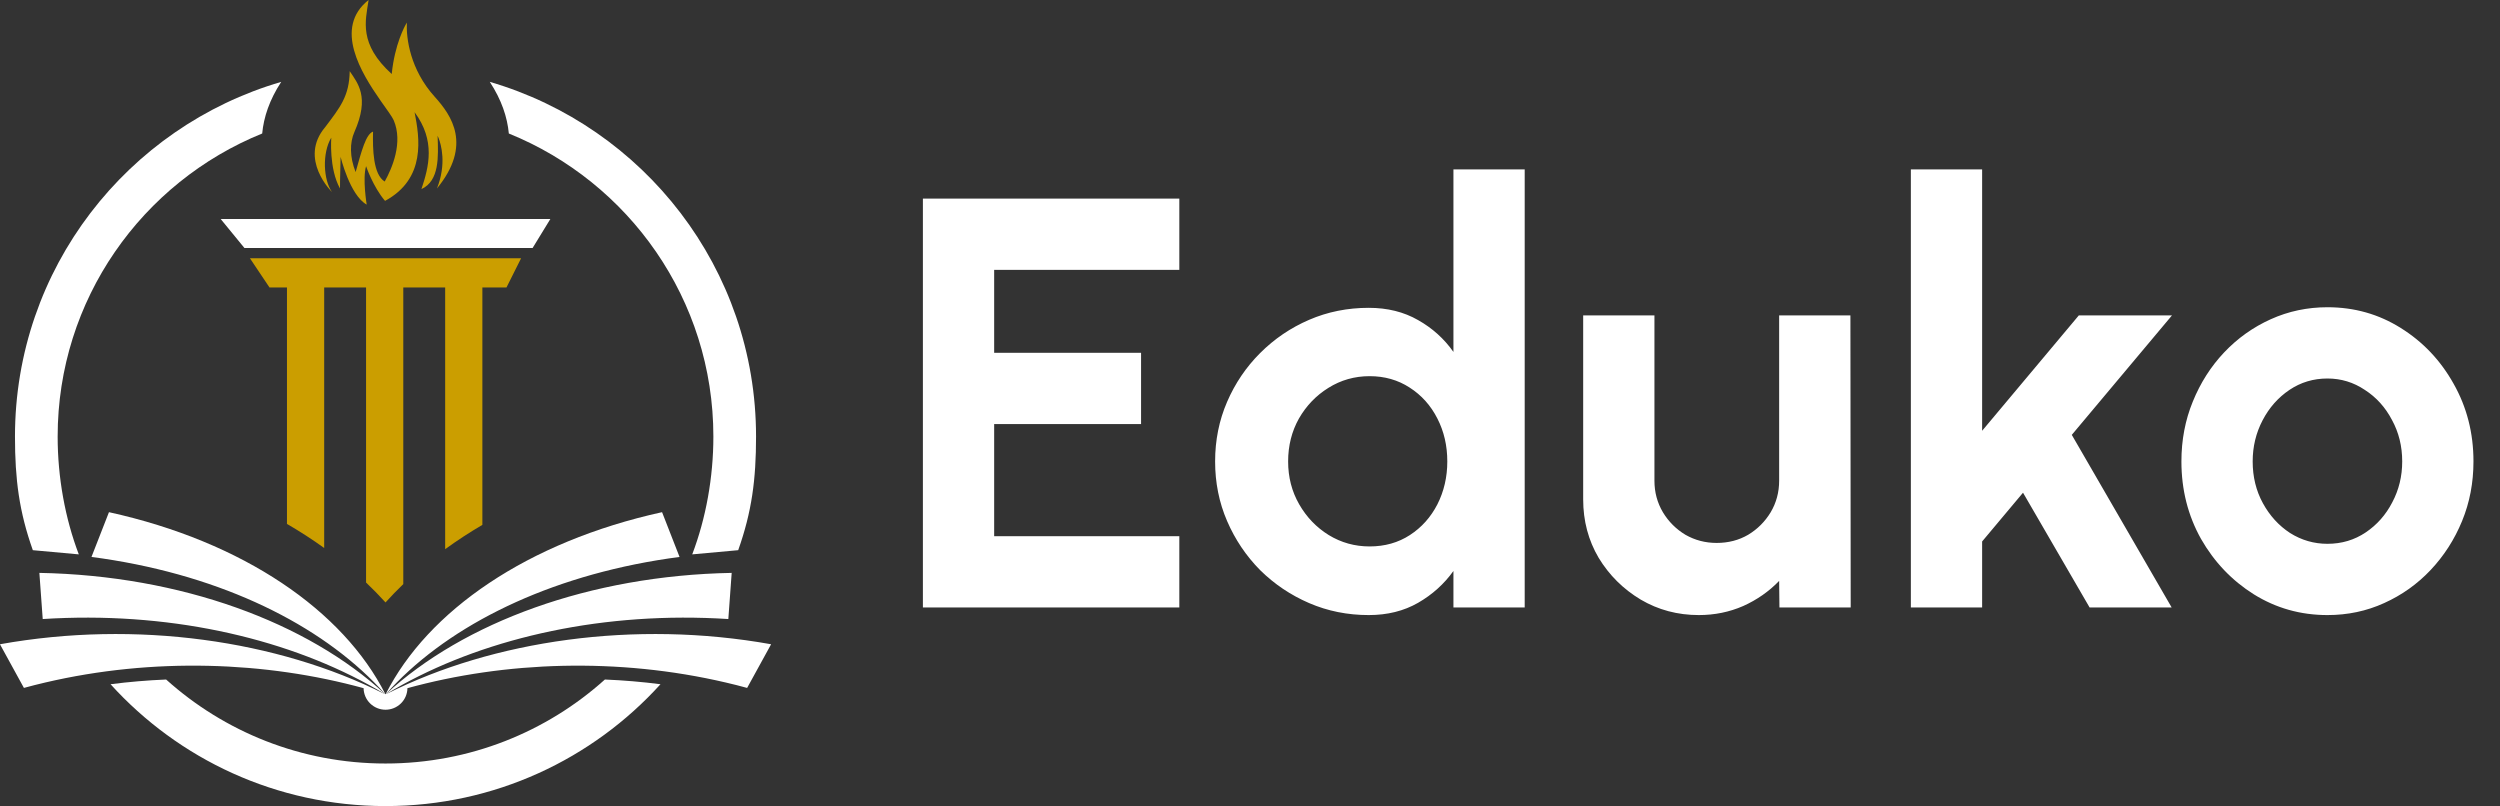 <svg width="214" height="69" viewBox="0 0 214 69" fill="none" xmlns="http://www.w3.org/2000/svg">
<rect x="0" y="0" width="214" height="69" fill="#333333" stroke="none"/>
<path d="M79 52V17H100.95V23.1H85.1V30.2H97.675V36.3H85.1V45.9H100.95V52H79ZM124.414 14.5H130.514V52H124.414V48.875C123.614 49.992 122.605 50.9 121.389 51.6C120.172 52.3 118.764 52.65 117.164 52.65C115.347 52.65 113.647 52.308 112.064 51.625C110.48 50.942 109.08 50 107.864 48.8C106.664 47.583 105.722 46.183 105.039 44.6C104.355 43.017 104.014 41.317 104.014 39.5C104.014 37.683 104.355 35.983 105.039 34.4C105.722 32.817 106.664 31.425 107.864 30.225C109.08 29.008 110.48 28.058 112.064 27.375C113.647 26.692 115.347 26.35 117.164 26.35C118.764 26.35 120.172 26.7 121.389 27.4C122.605 28.083 123.614 28.992 124.414 30.125V14.5ZM117.239 46.775C118.539 46.775 119.689 46.45 120.689 45.8C121.689 45.15 122.472 44.275 123.039 43.175C123.605 42.058 123.889 40.833 123.889 39.5C123.889 38.15 123.605 36.925 123.039 35.825C122.472 34.708 121.68 33.825 120.664 33.175C119.664 32.525 118.522 32.2 117.239 32.2C115.955 32.2 114.78 32.533 113.714 33.2C112.664 33.85 111.822 34.725 111.189 35.825C110.572 36.925 110.264 38.15 110.264 39.5C110.264 40.85 110.58 42.075 111.214 43.175C111.847 44.275 112.689 45.15 113.739 45.8C114.805 46.45 115.972 46.775 117.239 46.775ZM135.52 42.75V27H141.62V41.15C141.62 42.133 141.861 43.033 142.345 43.85C142.828 44.65 143.47 45.292 144.27 45.775C145.086 46.242 145.978 46.475 146.945 46.475C147.945 46.475 148.845 46.242 149.645 45.775C150.445 45.292 151.086 44.65 151.57 43.85C152.053 43.033 152.295 42.133 152.295 41.15V27H158.395L158.42 52H152.32L152.295 49.725C151.428 50.625 150.403 51.342 149.22 51.875C148.036 52.392 146.77 52.65 145.42 52.65C143.603 52.65 141.945 52.208 140.445 51.325C138.945 50.425 137.745 49.233 136.845 47.75C135.961 46.25 135.52 44.583 135.52 42.75ZM185.895 52H178.87L173.17 42.175L169.67 46.35V52H163.57V14.5H169.67V36.875L177.945 27H185.92L177.345 37.225L185.895 52ZM199.229 52.65C196.929 52.65 194.829 52.058 192.929 50.875C191.045 49.692 189.537 48.108 188.404 46.125C187.287 44.125 186.729 41.917 186.729 39.5C186.729 37.667 187.054 35.958 187.704 34.375C188.354 32.775 189.245 31.375 190.379 30.175C191.529 28.958 192.862 28.008 194.379 27.325C195.895 26.642 197.512 26.3 199.229 26.3C201.529 26.3 203.62 26.892 205.504 28.075C207.404 29.258 208.912 30.85 210.029 32.85C211.162 34.85 211.729 37.067 211.729 39.5C211.729 41.317 211.404 43.017 210.754 44.6C210.104 46.183 209.204 47.583 208.054 48.8C206.92 50 205.595 50.942 204.079 51.625C202.579 52.308 200.962 52.65 199.229 52.65ZM199.229 46.55C200.445 46.55 201.537 46.225 202.504 45.575C203.47 44.925 204.229 44.067 204.779 43C205.345 41.933 205.629 40.767 205.629 39.5C205.629 38.2 205.337 37.017 204.754 35.95C204.187 34.867 203.412 34.008 202.429 33.375C201.462 32.725 200.395 32.4 199.229 32.4C198.029 32.4 196.945 32.725 195.979 33.375C195.012 34.025 194.245 34.892 193.679 35.975C193.112 37.058 192.829 38.233 192.829 39.5C192.829 40.817 193.12 42.008 193.704 43.075C194.287 44.142 195.062 44.992 196.029 45.625C197.012 46.242 198.079 46.55 199.229 46.55Z" fill="white"/>
<g clip-path="url(#clip0_751_95)">
<path d="M51.779 58.167C46.806 62.636 40.222 65.357 33 65.357C25.778 65.357 19.195 62.636 14.221 58.167C12.622 58.233 11.036 58.367 9.462 58.57C15.267 64.974 23.662 69 33 69C42.338 69 50.733 64.974 56.538 58.57C54.966 58.367 53.38 58.233 51.779 58.167Z" fill="white"/>
<path d="M41.925 7.007C42.939 8.552 43.426 10.039 43.556 11.428C53.824 15.59 61.065 25.634 61.065 37.368C61.065 40.865 60.429 44.368 59.255 47.454L63.19 47.096C64.356 43.803 64.718 41.059 64.718 37.368C64.718 22.989 55.097 10.852 41.925 7.007Z" fill="white"/>
<path d="M24.074 7.007C23.061 8.552 22.574 10.039 22.444 11.428C12.175 15.59 4.935 25.634 4.935 37.368C4.935 40.865 5.571 44.368 6.745 47.454L2.81 47.096C1.644 43.803 1.282 41.059 1.282 37.368C1.282 22.989 10.903 10.852 24.074 7.007Z" fill="white"/>
<path d="M37.215 8.287C35.114 5.968 34.76 3.29 34.826 1.934L34.8 1.978C34.638 2.251 33.788 3.793 33.532 6.335C30.694 3.765 31.287 1.782 31.538 0.089C31.542 0.059 31.547 0.03 31.55 0C28.522 2.385 30.939 6.272 32.566 8.6C33.113 9.381 33.571 9.988 33.704 10.301C34.509 12.196 33.575 14.383 32.93 15.54C31.932 14.929 31.899 12.743 31.932 11.265C31.319 11.49 30.959 12.897 30.443 14.729C29.927 13.444 29.934 12.209 30.333 11.31C31.674 8.279 30.612 7.118 29.935 6.09C29.902 8.243 29.096 9.207 27.839 10.879C25.519 13.611 28.419 16.44 28.419 16.44C27.683 15.419 27.559 13.109 28.358 11.782C28.358 11.782 28.149 14.426 29.103 16.134C29.103 16.134 29.103 15.18 29.156 13.428C29.156 13.428 29.946 16.716 31.39 17.515C31.39 17.515 31.018 15.285 31.337 14.225C31.337 14.225 31.923 15.975 32.959 17.196C36.496 15.285 35.914 11.782 35.489 9.607C37.298 12.048 36.713 14.277 36.074 16.188C37.627 15.475 37.524 13.406 37.458 11.623C37.458 11.623 37.492 11.69 37.542 11.816C37.755 12.361 38.243 14.009 37.404 16.134C40.437 12.419 38.653 9.875 37.215 8.287Z" fill="#CB9E00"/>
<path d="M18.889 18.745L20.925 21.231H45.589L47.111 18.745H18.889Z" fill="white"/>
<path d="M24.565 24.608V44.848C25.68 45.495 26.742 46.182 27.75 46.908V24.608H31.335V49.865C31.918 50.418 32.472 50.986 33 51.57C33.483 51.034 33.99 50.511 34.521 50.001V24.608H38.106V47.01C39.113 46.278 40.175 45.584 41.291 44.929V24.608H43.354L44.607 22.106H21.393L23.069 24.608H24.565Z" fill="#CB9E00"/>
<path d="M66 55.147C54.321 53.053 42.22 54.818 33.139 59.379C33.123 59.383 33.106 59.388 33.09 59.393C40.227 55.084 49.907 52.572 60.388 52.897C61.045 52.917 61.697 52.948 62.345 52.99L62.632 49.039C50.49 49.265 39.68 53.284 33.044 59.408C33.041 59.409 33.037 59.41 33.033 59.411C37.925 53.913 46.069 49.651 56.257 47.958C56.895 47.853 57.532 47.758 58.169 47.674L56.673 43.842C45.156 46.376 36.615 52.285 33.017 59.415C33.011 59.417 33.006 59.419 33.001 59.42C32.995 59.419 32.99 59.417 32.984 59.415C29.386 52.285 20.845 46.375 9.327 43.842L7.831 47.673C8.468 47.757 9.106 47.852 9.743 47.957C19.932 49.65 28.076 53.911 32.967 59.41L32.956 59.407C26.319 53.284 15.51 49.265 3.37 49.039L3.657 52.99C4.304 52.948 4.956 52.917 5.614 52.897C16.095 52.572 25.776 55.084 32.912 59.393C32.896 59.388 32.879 59.383 32.863 59.379C23.781 54.818 11.679 53.053 0.003 55.147L0.01 55.161C0.007 55.161 0.005 55.161 0.003 55.161L2.047 58.885C2.647 58.721 3.256 58.567 3.875 58.422C13.095 56.266 22.756 56.608 31.124 58.908C31.131 59.4 31.331 59.869 31.683 60.214C32.034 60.559 32.507 60.753 33 60.753C33.493 60.753 33.966 60.559 34.317 60.214C34.669 59.869 34.869 59.4 34.876 58.908C43.244 56.608 52.905 56.267 62.127 58.423C62.746 58.567 63.355 58.721 63.955 58.886L66 55.162C65.998 55.162 65.995 55.162 65.993 55.162L66 55.147Z" fill="white"/>
</g>
<defs>
<clipPath id="clip0_751_95">
<rect width="66" height="69" fill="white"/>
</clipPath>
</defs>
</svg>

